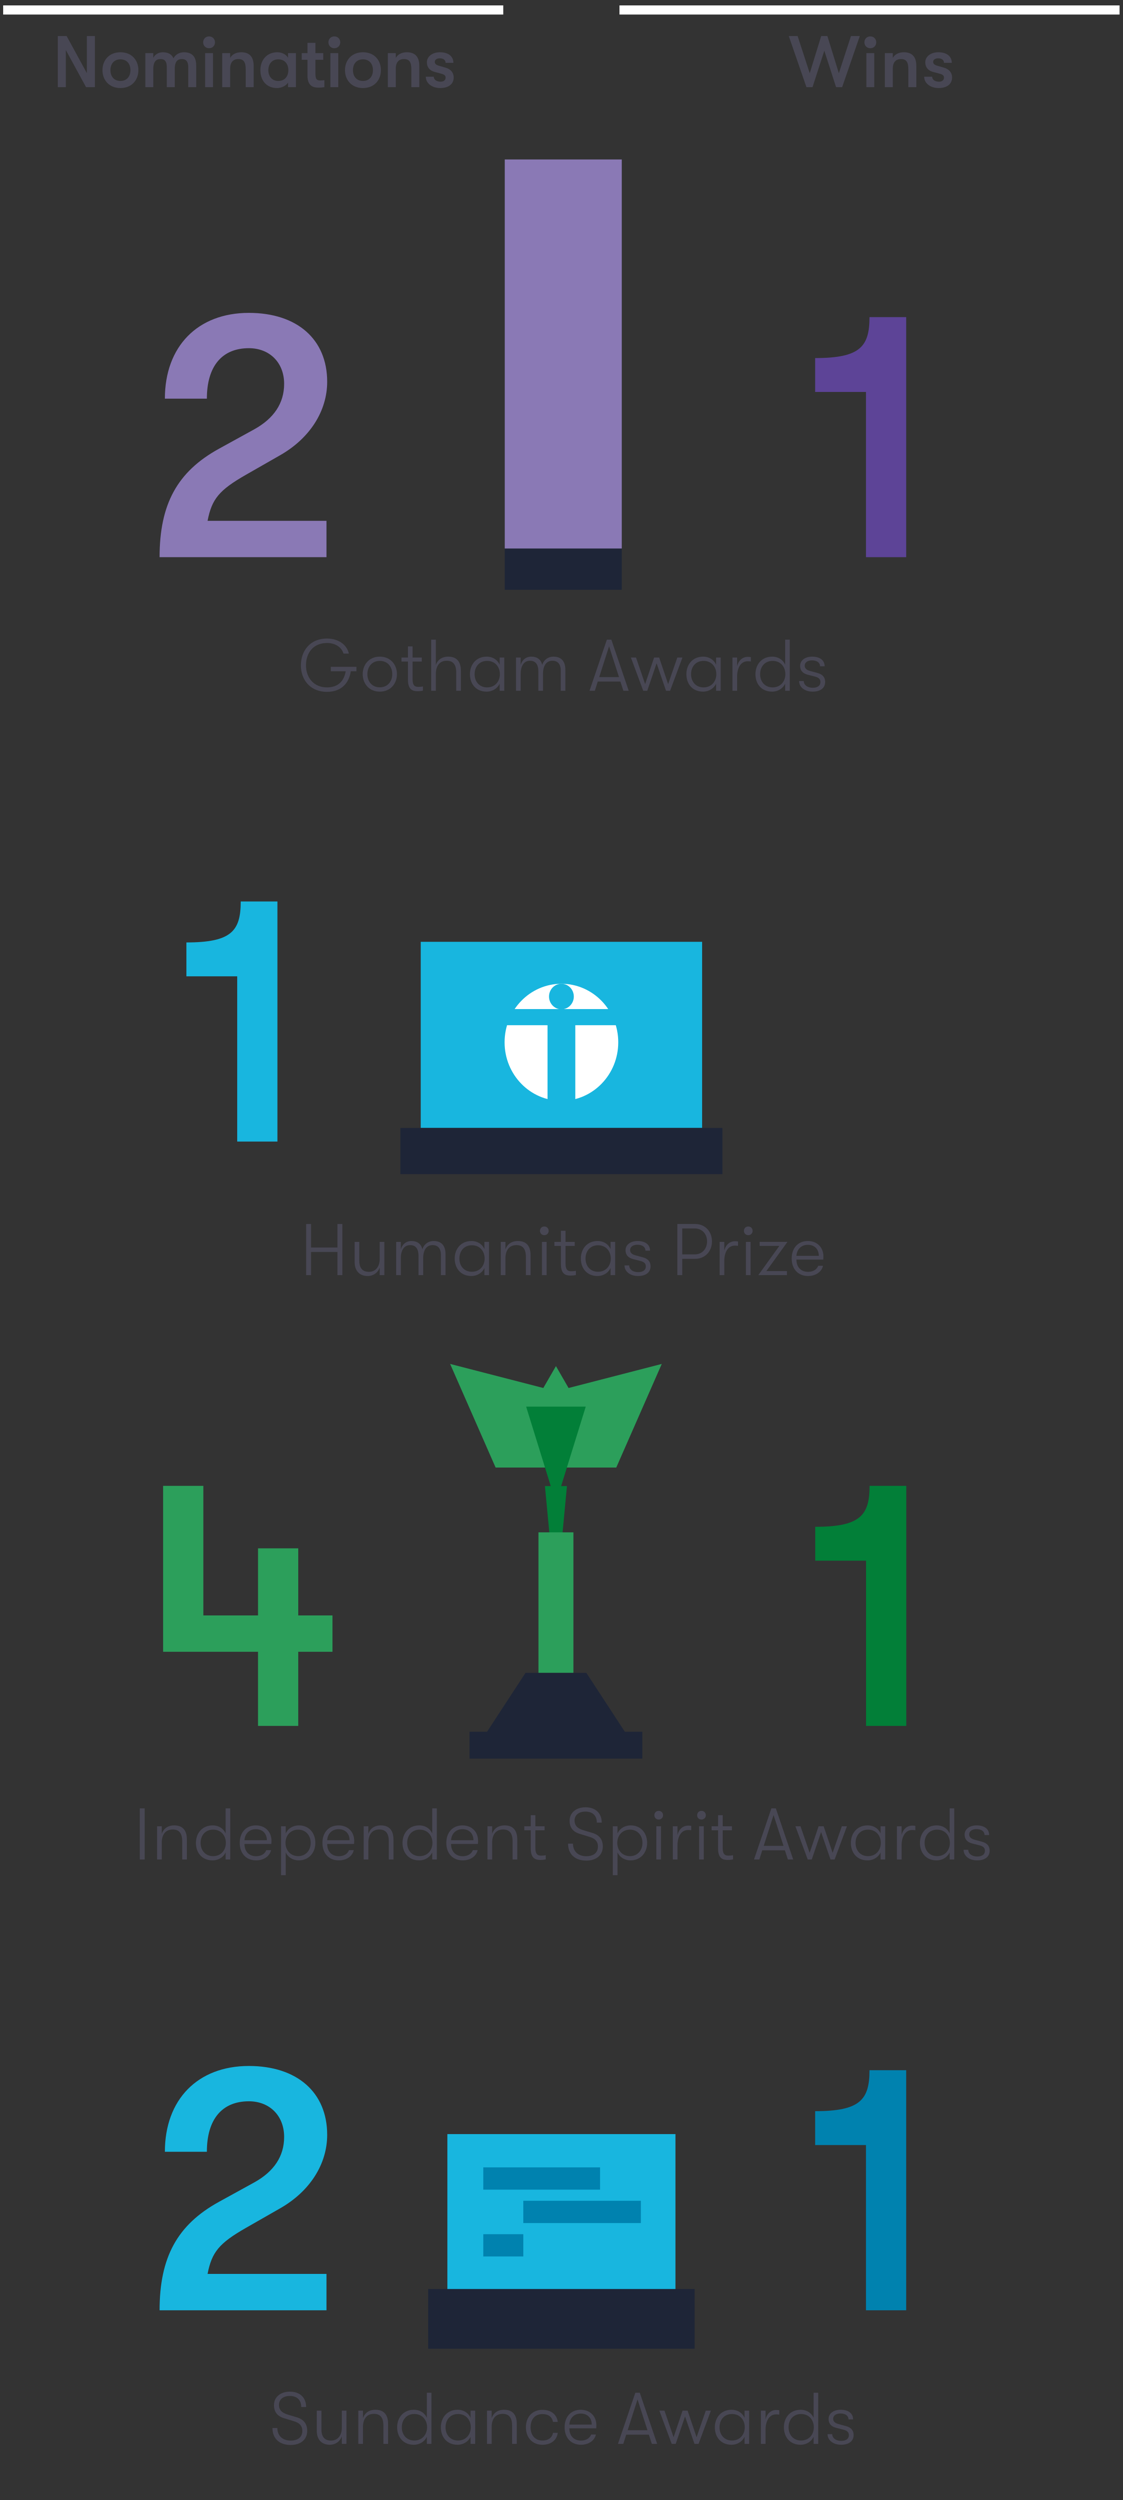 <?xml version="1.0" encoding="UTF-8"?> <!-- Generator: Adobe Illustrator 23.0.2, SVG Export Plug-In . SVG Version: 6.00 Build 0) --> <svg xmlns="http://www.w3.org/2000/svg" xmlns:xlink="http://www.w3.org/1999/xlink" id="Layer_1" x="0px" y="0px" viewBox="0 0 200 445" style="enable-background:new 0 0 200 445;" xml:space="preserve"><rect x="0" y="0" width="200" height="445" fill="#333333" stroke="none"/> <style type="text/css"> .st0{fill:#DEE3EB;} .st1{fill:#FFFFFF;} .st2{clip-path:url(#SVGID_2_);fill:none;stroke:#ED7128;stroke-width:4.995;} .st3{clip-path:url(#SVGID_2_);fill:#ED7128;} .st4{clip-path:url(#SVGID_2_);fill:#DE4A19;} .st5{fill:none;stroke:#ED7128;stroke-width:4.995;} .st6{clip-path:url(#SVGID_4_);fill:#1E2537;} .st7{fill:#1E2537;} .st8{clip-path:url(#SVGID_6_);fill:#DE4A19;} .st9{clip-path:url(#SVGID_6_);fill:#ED7128;} .st10{clip-path:url(#SVGID_8_);fill:#ED7128;} .st11{fill:#484754;} .st12{fill:#ED7128;} .st13{fill:#8A79B5;} .st14{fill:#18B6DF;} .st15{clip-path:url(#SVGID_10_);fill:#FFFFFF;} .st16{clip-path:url(#SVGID_12_);fill:#18B6DF;} .st17{fill:#5D4497;} .st18{fill:#027F38;} .st19{fill:#2C9F5B;} .st20{fill:#0082AF;} .st21{fill:none;stroke:#FFFFFF;stroke-width:1.625;} .st22{clip-path:url(#SVGID_14_);fill:#E93A51;} .st23{clip-path:url(#SVGID_16_);fill:#18B6DF;} .st24{clip-path:url(#SVGID_16_);fill:none;stroke:#2C9F5B;stroke-width:51.965;stroke-miterlimit:10;} .st25{fill:#E93A51;} .st26{fill:#C31E4F;} .st27{fill:#DE4A19;} .st28{fill:none;stroke:#FFFFFF;stroke-width:1.616;} </style> <g> <g> <defs> <rect id="SVGID_7_" x="-237.889" y="0.276" width="238.757" height="423.724"></rect> </defs> <clipPath id="SVGID_2_"> <use xlink:href="#SVGID_7_" style="overflow:visible;"></use> </clipPath> </g> </g> <g> <rect x="89.894" y="97.624" class="st7" width="20.839" height="7.348"></rect> <rect x="89.894" y="28.382" class="st13" width="20.839" height="69.242"></rect> <rect x="74.93" y="167.626" class="st14" width="50.113" height="33.133"></rect> <g> <defs> <rect id="SVGID_9_" x="-18.693" y="-9.598" width="267.851" height="452.598"></rect> </defs> <clipPath id="SVGID_4_"> <use xlink:href="#SVGID_9_" style="overflow:visible;"></use> </clipPath> <path style="clip-path:url(#SVGID_4_);fill:#FFFFFF;" d="M110.107,185.513c0,5.753-4.531,10.418-10.121,10.418 c-5.588,0-10.121-4.665-10.121-10.418c0-5.753,4.533-10.418,10.121-10.418 C105.576,175.095,110.107,179.76,110.107,185.513"></path> </g> <rect x="84.472" y="179.598" class="st14" width="31.025" height="2.873"></rect> <rect x="97.512" y="181.034" class="st14" width="4.947" height="15.968"></rect> <g> <defs> <rect id="SVGID_11_" x="-18.693" y="-9.598" width="267.851" height="452.598"></rect> </defs> <clipPath id="SVGID_6_"> <use xlink:href="#SVGID_11_" style="overflow:visible;"></use> </clipPath> <path style="clip-path:url(#SVGID_6_);fill:#18B6DF;" d="M102.193,177.367c0,1.255-0.988,2.273-2.208,2.273 c-1.22,0-2.208-1.018-2.208-2.273c0-1.255,0.988-2.273,2.208-2.273 C101.205,175.094,102.193,176.113,102.193,177.367"></path> </g> <rect x="71.309" y="200.759" class="st7" width="57.354" height="8.221"></rect> <g> <path class="st11" d="M63.478,119.473h-1.001c-0.338,2.197-1.755,3.666-4.238,3.666 c-2.938,0-4.654-2.093-4.654-4.719c0.013-2.613,1.664-4.771,4.654-4.771 c2.041,0,3.562,1.118,3.887,2.678h-0.949c-0.338-1.118-1.43-1.885-2.938-1.885 c-2.444,0-3.744,1.755-3.744,3.978c0,2.171,1.365,3.926,3.744,3.926c1.95,0,3.029-1.092,3.328-2.873 h-2.652v-0.793h4.563V119.473z"></path> <path class="st11" d="M64.596,119.98c0-1.716,1.17-3.107,3.042-3.107c1.885,0,3.055,1.391,3.055,3.107 c0,1.729-1.17,3.12-3.055,3.12C65.766,123.101,64.596,121.709,64.596,119.98z M69.861,119.98 c0-1.313-0.832-2.354-2.223-2.354c-1.378,0-2.21,1.04-2.21,2.366 c0,1.3,0.832,2.34,2.21,2.34C69.029,122.334,69.861,121.293,69.861,119.98z"></path> <path class="st11" d="M75.321,122.177v0.741c-0.221,0.065-0.611,0.104-0.962,0.104 c-0.741,0-1.703-0.169-1.703-2.002v-3.276h-1.157v-0.715h1.157v-1.976h0.819v1.976h1.638v0.715 h-1.638v3.107c0,1.235,0.455,1.404,1.053,1.404C74.763,122.255,75.126,122.229,75.321,122.177z"></path> <path class="st11" d="M82.082,119.382v3.562h-0.832v-3.237c0-1.404-0.533-2.106-1.69-2.106 c-1.3,0-1.937,0.962-1.937,2.327v3.016h-0.832v-9.101h0.832v4.538 c0.273-0.884,1.027-1.508,2.21-1.508C81.328,116.873,82.082,117.757,82.082,119.382z"></path> <path class="st11" d="M83.694,119.993c0-1.755,1.144-3.12,2.977-3.12c1.092,0,1.937,0.572,2.314,1.443 v-1.287h0.819v5.915h-0.819v-1.274c-0.377,0.845-1.274,1.43-2.327,1.43 C84.786,123.101,83.694,121.748,83.694,119.993z M89.024,119.993c0-1.287-0.832-2.366-2.275-2.366 c-1.365,0-2.223,1.014-2.223,2.366c0,1.339,0.858,2.353,2.223,2.353 C88.192,122.346,89.024,121.254,89.024,119.993z"></path> <path class="st11" d="M91.897,117.029h0.832v1.326c0.195-0.728,0.793-1.482,1.898-1.482 c1.001,0,1.729,0.494,1.937,1.482c0.234-0.819,0.988-1.482,2.002-1.482 c1.391,0,2.119,0.819,2.119,2.327v3.744H99.867v-3.575c0-1.274-0.624-1.768-1.482-1.768 c-1.066,0-1.677,0.858-1.677,2.314v3.029h-0.832v-3.406c0-1.573-0.741-1.937-1.482-1.937 c-1.105,0-1.664,0.949-1.664,2.314v3.029h-0.832V117.029z"></path> <path class="st11" d="M110.488,121.306h-4.03l-0.52,1.638h-0.949l3.094-9.101h0.793l3.094,9.101h-0.949 L110.488,121.306z M110.241,120.513l-1.768-5.486l-1.755,5.486H110.241z"></path> <path class="st11" d="M112.36,117.029h0.91l1.625,4.732l1.599-4.732h0.897l1.599,4.732l1.639-4.732 h0.91l-2.197,5.915h-0.729l-1.677-4.888l-1.664,4.888h-0.715L112.36,117.029z"></path> <path class="st11" d="M122.242,119.993c0-1.755,1.144-3.12,2.977-3.12c1.092,0,1.938,0.572,2.314,1.443 v-1.287h0.818v5.915h-0.818v-1.274c-0.377,0.845-1.274,1.43-2.327,1.43 C123.334,123.101,122.242,121.748,122.242,119.993z M127.572,119.993c0-1.287-0.832-2.366-2.275-2.366 c-1.365,0-2.223,1.014-2.223,2.366c0,1.339,0.857,2.353,2.223,2.353 C126.74,122.346,127.572,121.254,127.572,119.993z"></path> <path class="st11" d="M130.445,117.029h0.832v1.56c0.273-1.17,1.079-1.677,1.911-1.677 c0.182,0,0.403,0.013,0.533,0.052v0.767c-0.183-0.026-0.352-0.039-0.56-0.039 c-1.365,0-1.885,1.404-1.885,2.691v2.561h-0.832V117.029z"></path> <path class="st11" d="M140.65,113.844v9.101h-0.818v-1.274c-0.377,0.845-1.274,1.43-2.327,1.43 c-1.872,0-2.964-1.353-2.964-3.107s1.144-3.12,2.977-3.12c1.092,0,1.938,0.572,2.314,1.443v-4.473 H140.65z M139.871,119.993c0-1.287-0.832-2.366-2.275-2.366c-1.365,0-2.223,1.014-2.223,2.366 c0,1.339,0.857,2.353,2.223,2.353C139.039,122.346,139.871,121.254,139.871,119.993z"></path> <path class="st11" d="M142.314,121.215h0.832c0,0.65,0.586,1.196,1.626,1.196 c0.806,0,1.339-0.364,1.339-1.014c0-0.468-0.222-0.793-1.001-0.988l-1.235-0.312 c-0.936-0.234-1.378-0.793-1.378-1.586c0-1.001,0.91-1.638,2.158-1.638 c1.365,0,2.21,0.65,2.21,1.716h-0.819c-0.013-0.65-0.546-1.053-1.442-1.053 c-0.716,0-1.287,0.325-1.287,0.949c0,0.429,0.272,0.767,1.001,0.949l1.248,0.338 c0.923,0.234,1.391,0.793,1.391,1.586c0,1.131-0.884,1.742-2.223,1.742 C143.251,123.101,142.314,122.255,142.314,121.215z"></path> </g> <g> <path class="st13" d="M38.978,79.879l6.284-3.456c3.519-1.948,5.341-4.65,5.341-8.106 c0-3.77-2.576-6.346-6.284-6.346c-4.775,0-7.477,3.205-7.477,8.985h-7.478 c0-9.299,5.844-15.269,14.955-15.269c8.609,0,13.95,4.713,13.95,12.253 c0,5.215-3.079,10.054-8.357,13.07l-6.158,3.519c-4.712,2.702-6.032,4.273-6.786,8.168h21.176v6.472 H28.421C28.421,89.744,31.563,83.963,38.978,79.879z"></path> </g> <g> <path class="st17" d="M154.225,69.762h-9.049v-6.032c7.98,0,9.677-2.011,9.677-7.289h6.535v42.728 h-7.163V69.762z"></path> </g> <polygon class="st18" points="99.789,277.007 98.233,277.007 97.05,264.502 100.969,264.502 "></polygon> <polygon class="st19" points="99.01,243.146 96.378,247.707 101.643,247.707 "></polygon> <rect x="95.898" y="272.733" class="st19" width="6.225" height="25.01"></rect> <polygon class="st7" points="114.397,312.989 83.624,312.989 93.591,297.743 104.428,297.743 "></polygon> <polygon class="st19" points="109.752,261.202 88.268,261.202 80.164,242.758 99.011,247.622 117.856,242.758 "></polygon> <rect x="83.623" y="308.222" class="st7" width="30.774" height="4.767"></rect> <polygon class="st18" points="99.01,267.478 104.319,250.357 93.702,250.357 "></polygon> <g> <path class="st18" d="M154.24,277.778h-9.049v-6.032c7.98,0,9.677-2.011,9.677-7.289h6.535v42.728 h-7.163V277.778z"></path> </g> <g> <path class="st11" d="M24.896,321.862h0.871v9.1h-0.871V321.862z"></path> <path class="st11" d="M27.978,325.047h0.832v1.352c0.286-0.884,1.027-1.508,2.223-1.508 c1.495,0,2.249,0.884,2.249,2.509v3.562h-0.832v-3.237c0-1.404-0.533-2.106-1.69-2.106 c-1.313,0-1.95,0.962-1.95,2.327v3.016h-0.832V325.047z"></path> <path class="st11" d="M41.004,321.862v9.1h-0.819v-1.274c-0.377,0.845-1.274,1.43-2.327,1.43 c-1.872,0-2.964-1.352-2.964-3.107c0-1.755,1.144-3.12,2.977-3.12 c1.092,0,1.937,0.572,2.314,1.443v-4.472H41.004z M40.224,328.011c0-1.287-0.832-2.366-2.275-2.366 c-1.365,0-2.223,1.014-2.223,2.366c0,1.339,0.858,2.353,2.223,2.353 C39.392,330.364,40.224,329.272,40.224,328.011z"></path> <path class="st11" d="M48.324,328.193h-4.784c0,1.339,0.806,2.184,2.08,2.184 c0.897,0,1.547-0.416,1.807-1.079h0.845c-0.234,1.079-1.3,1.82-2.652,1.82 c-1.781,0-2.925-1.235-2.925-3.12c0-1.885,1.157-3.107,2.873-3.107 c1.664,0,2.782,1.144,2.782,2.743C48.35,327.842,48.336,327.985,48.324,328.193z M47.53,327.53 c-0.013-1.17-0.741-1.963-1.963-1.963c-1.183,0-1.95,0.806-2.028,1.963H47.53z"></path> <path class="st11" d="M56.163,328.011c0,1.807-1.235,3.107-2.951,3.107c-1.04,0-1.937-0.559-2.327-1.43 v4.069h-0.832v-8.71h0.832v1.287c0.39-0.897,1.3-1.443,2.379-1.443 C54.967,324.891,56.163,326.178,56.163,328.011z M55.331,328.011c0-1.378-0.923-2.366-2.21-2.366 c-1.339,0-2.275,0.988-2.275,2.366c0,1.365,0.949,2.353,2.275,2.353 C54.408,330.364,55.331,329.376,55.331,328.011z"></path> <path class="st11" d="M63.054,328.193h-4.784c0,1.339,0.806,2.184,2.08,2.184 c0.897,0,1.547-0.416,1.807-1.079h0.845c-0.234,1.079-1.3,1.82-2.652,1.82 c-1.781,0-2.925-1.235-2.925-3.12c0-1.885,1.157-3.107,2.873-3.107 c1.664,0,2.782,1.144,2.782,2.743C63.08,327.842,63.066,327.985,63.054,328.193z M62.261,327.53 c-0.013-1.17-0.741-1.963-1.963-1.963c-1.183,0-1.95,0.806-2.028,1.963H62.261z"></path> <path class="st11" d="M64.77,325.047h0.832v1.352c0.286-0.884,1.027-1.508,2.223-1.508 c1.495,0,2.249,0.884,2.249,2.509v3.562H69.242v-3.237c0-1.404-0.533-2.106-1.69-2.106 c-1.313,0-1.95,0.962-1.95,2.327v3.016h-0.832V325.047z"></path> <path class="st11" d="M77.796,321.862v9.1h-0.819v-1.274c-0.377,0.845-1.274,1.43-2.327,1.43 c-1.872,0-2.964-1.352-2.964-3.107c0-1.755,1.144-3.12,2.977-3.12 c1.092,0,1.937,0.572,2.314,1.443v-4.472H77.796z M77.016,328.011c0-1.287-0.832-2.366-2.275-2.366 c-1.365,0-2.223,1.014-2.223,2.366c0,1.339,0.858,2.353,2.223,2.353 C76.184,330.364,77.016,329.272,77.016,328.011z"></path> <path class="st11" d="M85.116,328.193h-4.784c0,1.339,0.806,2.184,2.08,2.184 c0.897,0,1.547-0.416,1.807-1.079h0.845c-0.234,1.079-1.3,1.82-2.652,1.82 c-1.781,0-2.925-1.235-2.925-3.12c0-1.885,1.157-3.107,2.873-3.107 c1.664,0,2.782,1.144,2.782,2.743C85.142,327.842,85.128,327.985,85.116,328.193z M84.322,327.53 c-0.013-1.17-0.741-1.963-1.963-1.963c-1.183,0-1.95,0.806-2.028,1.963H84.322z"></path> <path class="st11" d="M86.818,325.047h0.832v1.352c0.286-0.884,1.027-1.508,2.223-1.508 c1.495,0,2.249,0.884,2.249,2.509v3.562h-0.832v-3.237c0-1.404-0.533-2.106-1.69-2.106 c-1.313,0-1.95,0.962-1.95,2.327v3.016h-0.832V325.047z"></path> <path class="st11" d="M97.193,330.195v0.741c-0.221,0.065-0.611,0.104-0.962,0.104 c-0.741,0-1.703-0.169-1.703-2.002v-3.276h-1.157v-0.715h1.157v-1.976h0.819v1.976h1.638v0.715 h-1.638v3.107c0,1.235,0.455,1.404,1.053,1.404C96.634,330.273,96.998,330.248,97.193,330.195z"></path> <path class="st11" d="M101.171,328.141h0.871c0,1.365,0.923,2.236,2.379,2.236 c1.313,0,2.067-0.637,2.067-1.729c0-0.897-0.507-1.443-1.573-1.742l-1.534-0.468 c-1.287-0.351-1.937-1.118-1.937-2.366c0-1.43,1.144-2.405,2.834-2.405 c1.768,0,2.886,1.04,2.886,2.73h-0.871c0-1.248-0.754-1.963-2.041-1.963 c-1.183,0-1.924,0.637-1.924,1.586c0,0.91,0.533,1.443,1.69,1.768l1.482,0.442 c1.209,0.351,1.859,1.157,1.859,2.405c0,1.534-1.131,2.522-2.938,2.522 C102.406,331.157,101.171,330.013,101.171,328.141z"></path> <path class="st11" d="M115.25,328.011c0,1.807-1.235,3.107-2.951,3.107 c-1.04,0-1.937-0.559-2.327-1.43v4.069h-0.832v-8.71h0.832v1.287 c0.39-0.897,1.3-1.443,2.379-1.443C114.054,324.891,115.25,326.178,115.25,328.011z M114.418,328.011c0-1.378-0.923-2.366-2.21-2.366c-1.339,0-2.275,0.988-2.275,2.366 c0,1.365,0.949,2.353,2.275,2.353C113.495,330.364,114.418,329.376,114.418,328.011z"></path> <path class="st11" d="M116.538,323.084c0-0.442,0.312-0.78,0.767-0.78s0.78,0.338,0.78,0.78 c0,0.429-0.325,0.767-0.78,0.767S116.538,323.513,116.538,323.084z M116.889,325.047h0.832v5.915h-0.832 V325.047z"></path> <path class="st11" d="M119.827,325.047h0.832v1.56c0.273-1.17,1.079-1.677,1.911-1.677 c0.182,0,0.403,0.013,0.533,0.052v0.767c-0.183-0.026-0.352-0.039-0.56-0.039 c-1.364,0-1.885,1.404-1.885,2.691v2.561h-0.832V325.047z"></path> <path class="st11" d="M124.157,323.084c0-0.442,0.312-0.78,0.767-0.78s0.78,0.338,0.78,0.78 c0,0.429-0.325,0.767-0.78,0.767S124.157,323.513,124.157,323.084z M124.508,325.047h0.832v5.915 h-0.832V325.047z"></path> <path class="st11" d="M130.553,330.195v0.741c-0.222,0.065-0.611,0.104-0.962,0.104 c-0.741,0-1.703-0.169-1.703-2.002v-3.276h-1.157v-0.715h1.157v-1.976h0.818v1.976h1.639v0.715 h-1.639v3.107c0,1.235,0.455,1.404,1.054,1.404C129.993,330.273,130.357,330.248,130.553,330.195z"></path> <path class="st11" d="M139.783,329.324h-4.029l-0.521,1.638h-0.949l3.095-9.1h0.793l3.094,9.1h-0.949 L139.783,329.324z M139.537,328.531l-1.769-5.486l-1.755,5.486H139.537z"></path> <path class="st11" d="M141.656,325.047h0.91l1.625,4.732l1.6-4.732h0.896l1.6,4.732l1.638-4.732 h0.91l-2.197,5.915h-0.729l-1.677-4.888l-1.664,4.888h-0.715L141.656,325.047z"></path> <path class="st11" d="M151.537,328.011c0-1.755,1.144-3.12,2.977-3.12c1.092,0,1.938,0.572,2.314,1.443 v-1.287h0.818v5.915h-0.818v-1.274c-0.377,0.845-1.274,1.43-2.327,1.43 C152.629,331.118,151.537,329.767,151.537,328.011z M156.867,328.011c0-1.287-0.832-2.366-2.275-2.366 c-1.365,0-2.223,1.014-2.223,2.366c0,1.339,0.857,2.353,2.223,2.353 C156.035,330.364,156.867,329.272,156.867,328.011z"></path> <path class="st11" d="M159.74,325.047h0.832v1.56c0.273-1.17,1.079-1.677,1.911-1.677 c0.182,0,0.403,0.013,0.533,0.052v0.767c-0.183-0.026-0.352-0.039-0.56-0.039 c-1.365,0-1.885,1.404-1.885,2.691v2.561h-0.832V325.047z"></path> <path class="st11" d="M169.945,321.862v9.1h-0.818v-1.274c-0.377,0.845-1.274,1.43-2.327,1.43 c-1.872,0-2.964-1.352-2.964-3.107c0-1.755,1.144-3.12,2.977-3.12c1.092,0,1.938,0.572,2.314,1.443 v-4.472H169.945z M169.166,328.011c0-1.287-0.832-2.366-2.275-2.366 c-1.365,0-2.223,1.014-2.223,2.366c0,1.339,0.857,2.353,2.223,2.353 C168.334,330.364,169.166,329.272,169.166,328.011z"></path> <path class="st11" d="M171.611,329.233h0.832c0,0.65,0.585,1.196,1.625,1.196 c0.806,0,1.339-0.364,1.339-1.014c0-0.468-0.222-0.793-1.001-0.988l-1.235-0.312 c-0.937-0.234-1.378-0.793-1.378-1.586c0-1.001,0.91-1.638,2.158-1.638 c1.365,0,2.21,0.65,2.21,1.716h-0.819c-0.013-0.65-0.546-1.053-1.443-1.053 c-0.715,0-1.286,0.325-1.286,0.949c0,0.429,0.272,0.767,1.001,0.949l1.248,0.338 c0.923,0.234,1.391,0.793,1.391,1.586c0,1.131-0.884,1.742-2.223,1.742 C172.547,331.118,171.611,330.273,171.611,329.233z"></path> </g> <g> <path class="st19" d="M59.211,293.99h-6.095v13.195h-7.164v-13.195H29.05v-29.533h7.164v23.061h9.739 v-11.939h7.164v11.939h6.095V293.99z"></path> </g> <rect x="79.675" y="379.834" class="st14" width="40.62" height="28.748"></rect> <rect x="86.072" y="385.758" class="st20" width="20.793" height="3.963"></rect> <rect x="93.198" y="391.704" class="st20" width="20.934" height="3.963"></rect> <rect x="86.072" y="397.652" class="st20" width="7.127" height="3.963"></rect> <rect x="76.258" y="407.407" class="st7" width="47.454" height="10.631"></rect> <g> <path class="st11" d="M48.523,432.149h0.871c0,1.365,0.923,2.236,2.379,2.236 c1.313,0,2.067-0.637,2.067-1.729c0-0.896-0.507-1.442-1.573-1.742l-1.534-0.468 c-1.287-0.351-1.937-1.118-1.937-2.366c0-1.43,1.144-2.404,2.834-2.404 c1.768,0,2.886,1.04,2.886,2.729h-0.871c0-1.248-0.754-1.963-2.041-1.963 c-1.183,0-1.924,0.637-1.924,1.586c0,0.91,0.533,1.443,1.69,1.769l1.482,0.441 c1.209,0.352,1.859,1.157,1.859,2.405c0,1.534-1.131,2.522-2.938,2.522 C49.758,435.166,48.523,434.021,48.523,432.149z"></path> <path class="st11" d="M56.415,432.617v-3.562h0.832v3.38c0,1.157,0.481,1.95,1.703,1.95 c1.378,0,1.924-1.17,1.924-2.197v-3.133h0.832v5.915h-0.832v-1.339 c-0.286,0.832-1.053,1.495-2.145,1.495C57.364,435.127,56.415,434.295,56.415,432.617z"></path> <path class="st11" d="M63.812,429.056h0.832v1.352c0.286-0.884,1.027-1.508,2.223-1.508 c1.495,0,2.249,0.884,2.249,2.509v3.562h-0.832v-3.237c0-1.404-0.533-2.105-1.69-2.105 c-1.313,0-1.95,0.962-1.95,2.327v3.016H63.812V429.056z"></path> <path class="st11" d="M76.839,425.87v9.101h-0.819v-1.274c-0.377,0.846-1.274,1.431-2.327,1.431 c-1.872,0-2.964-1.353-2.964-3.107s1.144-3.12,2.977-3.12c1.092,0,1.937,0.572,2.314,1.443 v-4.473H76.839z M76.059,432.02c0-1.287-0.832-2.366-2.275-2.366c-1.365,0-2.223,1.015-2.223,2.366 c0,1.339,0.858,2.354,2.223,2.354C75.227,434.373,76.059,433.28,76.059,432.02z"></path> <path class="st11" d="M78.516,432.02c0-1.755,1.144-3.12,2.977-3.12c1.092,0,1.937,0.572,2.314,1.443 v-1.287h0.819v5.915h-0.819v-1.274c-0.377,0.846-1.274,1.431-2.327,1.431 C79.608,435.127,78.516,433.774,78.516,432.02z M83.846,432.02c0-1.287-0.832-2.366-2.275-2.366 c-1.365,0-2.223,1.015-2.223,2.366c0,1.339,0.858,2.354,2.223,2.354 C83.014,434.373,83.846,433.28,83.846,432.02z"></path> <path class="st11" d="M86.732,429.056h0.832v1.352c0.286-0.884,1.027-1.508,2.223-1.508 c1.495,0,2.249,0.884,2.249,2.509v3.562h-0.832v-3.237c0-1.404-0.533-2.105-1.69-2.105 c-1.313,0-1.95,0.962-1.95,2.327v3.016h-0.832V429.056z"></path> <path class="st11" d="M93.662,432.02c0-1.833,1.144-3.107,2.938-3.107c1.56,0,2.574,0.846,2.73,2.146 h-0.845c-0.156-0.91-0.845-1.392-1.885-1.392c-1.3,0-2.106,0.91-2.106,2.354 c0,1.43,0.806,2.354,2.106,2.354c1.04,0,1.729-0.494,1.885-1.365h0.845 c-0.156,1.273-1.17,2.119-2.73,2.119C94.806,435.127,93.662,433.853,93.662,432.02z"></path> <path class="st11" d="M106.182,432.201h-4.784c0,1.34,0.806,2.185,2.08,2.185 c0.897,0,1.547-0.416,1.807-1.079h0.845c-0.234,1.079-1.3,1.82-2.652,1.82 c-1.781,0-2.925-1.235-2.925-3.12c0-1.886,1.157-3.107,2.873-3.107 c1.664,0,2.782,1.145,2.782,2.743C106.208,431.851,106.194,431.993,106.182,432.201z M105.389,431.539 c-0.013-1.171-0.741-1.964-1.963-1.964c-1.183,0-1.95,0.807-2.028,1.964H105.389z"></path> <path class="st11" d="M115.555,433.333h-4.03l-0.52,1.638h-0.949l3.094-9.101h0.793l3.095,9.101h-0.949 L115.555,433.333z M115.308,432.54l-1.768-5.486l-1.755,5.486H115.308z"></path> <path class="st11" d="M117.427,429.056h0.91l1.625,4.732l1.599-4.732h0.897l1.599,4.732l1.639-4.732 h0.91l-2.197,5.915h-0.729l-1.677-4.889l-1.664,4.889h-0.715L117.427,429.056z"></path> <path class="st11" d="M127.309,432.02c0-1.755,1.144-3.12,2.977-3.12c1.092,0,1.938,0.572,2.314,1.443 v-1.287h0.818v5.915h-0.818v-1.274c-0.377,0.846-1.274,1.431-2.327,1.431 C128.4,435.127,127.309,433.774,127.309,432.02z M132.639,432.02c0-1.287-0.832-2.366-2.275-2.366 c-1.365,0-2.223,1.015-2.223,2.366c0,1.339,0.857,2.354,2.223,2.354 C131.807,434.373,132.639,433.28,132.639,432.02z"></path> <path class="st11" d="M135.512,429.056h0.832v1.56c0.273-1.17,1.079-1.677,1.911-1.677 c0.182,0,0.403,0.013,0.533,0.052v0.768c-0.183-0.026-0.352-0.039-0.56-0.039 c-1.365,0-1.885,1.404-1.885,2.69v2.562h-0.832V429.056z"></path> <path class="st11" d="M145.717,425.87v9.101h-0.818v-1.274c-0.377,0.846-1.274,1.431-2.327,1.431 c-1.872,0-2.964-1.353-2.964-3.107s1.144-3.12,2.977-3.12c1.092,0,1.938,0.572,2.314,1.443v-4.473 H145.717z M144.938,432.02c0-1.287-0.832-2.366-2.275-2.366c-1.365,0-2.223,1.015-2.223,2.366 c0,1.339,0.857,2.354,2.223,2.354C144.105,434.373,144.938,433.28,144.938,432.02z"></path> <path class="st11" d="M147.383,433.241h0.832c0,0.65,0.585,1.196,1.625,1.196 c0.806,0,1.339-0.364,1.339-1.014c0-0.468-0.222-0.793-1.001-0.988l-1.235-0.312 c-0.937-0.234-1.378-0.794-1.378-1.587c0-1.001,0.91-1.638,2.158-1.638 c1.365,0,2.21,0.65,2.21,1.716h-0.819c-0.013-0.649-0.546-1.053-1.443-1.053 c-0.715,0-1.286,0.325-1.286,0.949c0,0.429,0.272,0.767,1.001,0.949l1.248,0.338 c0.923,0.233,1.391,0.793,1.391,1.586c0,1.131-0.884,1.742-2.223,1.742 C148.318,435.127,147.383,434.281,147.383,433.241z"></path> </g> <g> <path class="st14" d="M38.978,391.902l6.284-3.455c3.519-1.948,5.341-4.65,5.341-8.106 c0-3.77-2.576-6.346-6.284-6.346c-4.775,0-7.477,3.205-7.477,8.986h-7.478 c0-9.3,5.844-15.27,14.955-15.27c8.609,0,13.95,4.713,13.95,12.253 c0,5.216-3.079,10.054-8.357,13.07l-6.158,3.519c-4.712,2.702-6.032,4.272-6.786,8.169h21.176v6.472 H28.421C28.421,401.768,31.563,395.987,38.978,391.902z"></path> </g> <g> <path class="st20" d="M154.225,381.786h-9.049v-6.032c7.98,0,9.677-2.011,9.677-7.289h6.535v42.729 h-7.163V381.786z"></path> </g> <g> <path class="st11" d="M54.525,217.853h0.871v4.186h4.706v-4.186h0.871v9.1h-0.871v-4.121h-4.706v4.121 h-0.871V217.853z"></path> <path class="st11" d="M63.158,224.6v-3.562h0.832v3.38c0,1.157,0.481,1.95,1.703,1.95 c1.378,0,1.924-1.17,1.924-2.197v-3.133h0.832v5.915h-0.832v-1.339 c-0.286,0.832-1.053,1.495-2.145,1.495C64.107,227.108,63.158,226.276,63.158,224.6z"></path> <path class="st11" d="M70.556,221.038h0.832v1.326c0.195-0.728,0.793-1.482,1.898-1.482 c1.001,0,1.729,0.494,1.937,1.482c0.234-0.819,0.988-1.482,2.002-1.482 c1.391,0,2.119,0.819,2.119,2.327v3.744H78.525v-3.575c0-1.274-0.624-1.768-1.482-1.768 c-1.066,0-1.677,0.858-1.677,2.314v3.029h-0.832v-3.406c0-1.573-0.741-1.937-1.482-1.937 c-1.105,0-1.664,0.949-1.664,2.314v3.029h-0.832V221.038z"></path> <path class="st11" d="M80.982,224.001c0-1.755,1.144-3.12,2.977-3.12c1.092,0,1.937,0.572,2.314,1.443 v-1.287h0.819v5.915h-0.819v-1.274c-0.377,0.845-1.274,1.43-2.327,1.43 C82.074,227.108,80.982,225.757,80.982,224.001z M86.312,224.001c0-1.287-0.832-2.366-2.275-2.366 c-1.365,0-2.223,1.014-2.223,2.366c0,1.339,0.858,2.353,2.223,2.353 C85.48,226.354,86.312,225.263,86.312,224.001z"></path> <path class="st11" d="M89.186,221.038h0.832v1.352c0.286-0.884,1.027-1.508,2.223-1.508 c1.495,0,2.249,0.884,2.249,2.509v3.562h-0.832v-3.237c0-1.404-0.533-2.106-1.69-2.106 c-1.313,0-1.95,0.962-1.95,2.327v3.016h-0.832V221.038z"></path> <path class="st11" d="M96.167,219.074c0-0.442,0.312-0.78,0.767-0.78s0.78,0.338,0.78,0.78 c0,0.429-0.325,0.767-0.78,0.767S96.167,219.503,96.167,219.074z M96.518,221.038h0.832v5.915h-0.832 V221.038z"></path> <path class="st11" d="M102.563,226.186v0.741c-0.221,0.065-0.611,0.104-0.962,0.104 c-0.741,0-1.703-0.169-1.703-2.002v-3.276h-1.157v-0.715h1.157v-1.976h0.819v1.976h1.638v0.715 h-1.638v3.107c0,1.235,0.455,1.404,1.053,1.404C102.004,226.264,102.368,226.238,102.563,226.186z"></path> <path class="st11" d="M103.447,224.001c0-1.755,1.144-3.12,2.977-3.12c1.092,0,1.937,0.572,2.314,1.443 v-1.287h0.819v5.915h-0.819v-1.274c-0.377,0.845-1.274,1.43-2.327,1.43 C104.539,227.108,103.447,225.757,103.447,224.001z M108.777,224.001c0-1.287-0.832-2.366-2.275-2.366 c-1.365,0-2.223,1.014-2.223,2.366c0,1.339,0.858,2.353,2.223,2.353 C107.945,226.354,108.777,225.263,108.777,224.001z"></path> <path class="st11" d="M111.222,225.224h0.832c0,0.65,0.585,1.196,1.625,1.196 c0.806,0,1.339-0.364,1.339-1.014c0-0.468-0.221-0.793-1.001-0.988l-1.235-0.312 c-0.936-0.234-1.378-0.793-1.378-1.586c0-1.001,0.91-1.638,2.158-1.638 c1.365,0,2.21,0.65,2.21,1.716h-0.819c-0.013-0.65-0.546-1.053-1.443-1.053 c-0.715,0-1.287,0.325-1.287,0.949c0,0.429,0.273,0.767,1.001,0.949l1.248,0.338 c0.923,0.234,1.391,0.793,1.391,1.586c0,1.131-0.884,1.742-2.223,1.742 C112.158,227.108,111.222,226.264,111.222,225.224z"></path> <path class="st11" d="M126.797,220.946c0,1.807-1.262,3.107-2.99,3.107h-2.301v2.899h-0.871v-9.1h3.172 C125.549,217.853,126.797,219.152,126.797,220.946z M125.926,220.946c0-1.326-0.91-2.301-2.171-2.301 h-2.249v4.615h2.249C125.016,223.261,125.926,222.286,125.926,220.946z"></path> <path class="st11" d="M128.162,221.038h0.832v1.56c0.273-1.17,1.079-1.677,1.911-1.677 c0.182,0,0.403,0.013,0.533,0.052v0.767c-0.183-0.026-0.352-0.039-0.56-0.039 c-1.365,0-1.885,1.404-1.885,2.691v2.561h-0.832V221.038z"></path> <path class="st11" d="M132.491,219.074c0-0.442,0.312-0.78,0.767-0.78s0.78,0.338,0.78,0.78 c0,0.429-0.325,0.767-0.78,0.767S132.491,219.503,132.491,219.074z M132.842,221.038h0.832v5.915h-0.832 V221.038z"></path> <path class="st11" d="M138.796,221.752h-3.51v-0.715h4.953l-3.757,5.2h3.666v0.715h-5.097 L138.796,221.752z"></path> <path class="st11" d="M146.623,224.184h-4.784c0,1.339,0.806,2.184,2.08,2.184 c0.896,0,1.547-0.416,1.807-1.079h0.846c-0.234,1.079-1.301,1.82-2.652,1.82 c-1.781,0-2.925-1.235-2.925-3.12c0-1.885,1.156-3.107,2.873-3.107c1.664,0,2.781,1.144,2.781,2.743 C146.648,223.833,146.636,223.976,146.623,224.184z M145.83,223.521 c-0.014-1.17-0.741-1.963-1.963-1.963c-1.184,0-1.95,0.806-2.028,1.963H145.83z"></path> </g> <g> <path class="st14" d="M42.244,173.771H33.196v-6.032c7.98,0,9.677-2.011,9.677-7.289h6.535v42.728h-7.163 V173.771z"></path> </g> <g> <path class="st11" d="M10.295,6.414h1.573l3.601,6.604V6.414h1.43v9.101h-1.573L11.725,8.91v6.604 h-1.43V6.414z"></path> <path class="st11" d="M18.251,12.485c0-1.781,1.196-3.185,3.198-3.185c2.002,0,3.198,1.404,3.198,3.185 c0,1.781-1.196,3.186-3.198,3.186C19.447,15.671,18.251,14.267,18.251,12.485z M23.23,12.485 c0-1.105-0.637-1.924-1.781-1.924s-1.781,0.819-1.781,1.924c0,1.105,0.637,1.924,1.781,1.924 S23.23,13.591,23.23,12.485z"></path> <path class="st11" d="M25.883,9.457h1.417v0.845c0.26-0.559,0.897-1.001,1.69-1.001 c1.105,0,1.651,0.481,1.911,1.079c0.286-0.611,1.001-1.079,1.859-1.079 c1.82,0,2.184,1.248,2.184,2.379v3.835h-1.417v-3.562c0-1.001-0.39-1.443-1.131-1.443 c-0.715,0-1.274,0.351-1.274,1.794v3.211h-1.417v-3.575c0-1.001-0.364-1.43-1.105-1.43 c-0.715,0-1.3,0.351-1.3,1.794v3.211H25.883V9.457z"></path> <path class="st11" d="M36.18,7.532c0-0.585,0.429-1.053,1.053-1.053s1.053,0.468,1.053,1.053 s-0.429,1.053-1.053,1.053S36.18,8.117,36.18,7.532z M36.531,9.457h1.404v6.058h-1.404V9.457z"></path> <path class="st11" d="M39.573,9.457h1.417v0.845c0.377-0.65,1.079-1.001,1.976-1.001 c1.456,0,2.21,0.819,2.21,2.405v3.809h-1.417v-3.159c0-1.287-0.338-1.846-1.326-1.846 c-0.923,0-1.443,0.611-1.443,1.677v3.328h-1.417V9.457z"></path> <path class="st11" d="M46.373,12.485c0-1.781,1.131-3.185,3.016-3.185c0.806,0,1.534,0.364,1.911,0.975 V9.457h1.404v6.058H51.3V14.696c-0.377,0.611-1.209,0.975-1.95,0.975 C47.399,15.671,46.373,14.267,46.373,12.485z M51.352,12.485c0-1.04-0.585-1.924-1.794-1.924 c-1.105,0-1.768,0.819-1.768,1.924c0,1.105,0.663,1.924,1.768,1.924 C50.767,14.41,51.352,13.525,51.352,12.485z"></path> <path class="st11" d="M57.774,14.267v1.248c-0.221,0.039-0.637,0.078-1.053,0.078 c-0.689,0-1.963-0.091-1.963-2.132v-2.821h-1.027V9.457h1.027V7.624h1.417v1.833h1.391v1.183h-1.391 v2.496c0,1.053,0.325,1.183,0.884,1.183C57.28,14.318,57.631,14.292,57.774,14.267z"></path> <path class="st11" d="M58.49,7.532c0-0.585,0.429-1.053,1.053-1.053s1.053,0.468,1.053,1.053 s-0.429,1.053-1.053,1.053S58.49,8.117,58.49,7.532z M58.841,9.457h1.404v6.058h-1.404V9.457z"></path> <path class="st11" d="M61.441,12.485c0-1.781,1.196-3.185,3.198-3.185c2.002,0,3.198,1.404,3.198,3.185 c0,1.781-1.196,3.186-3.198,3.186C62.637,15.671,61.441,14.267,61.441,12.485z M66.42,12.485 c0-1.105-0.637-1.924-1.781-1.924s-1.781,0.819-1.781,1.924c0,1.105,0.637,1.924,1.781,1.924 S66.42,13.591,66.42,12.485z"></path> <path class="st11" d="M69.072,9.457h1.417v0.845c0.377-0.65,1.079-1.001,1.976-1.001 c1.456,0,2.21,0.819,2.21,2.405v3.809H73.258v-3.159c0-1.287-0.338-1.846-1.326-1.846 c-0.923,0-1.443,0.611-1.443,1.677v3.328h-1.417V9.457z"></path> <path class="st11" d="M75.833,13.656h1.417c0,0.52,0.507,0.884,1.235,0.884 c0.533,0,0.871-0.286,0.871-0.715c0-0.338-0.143-0.546-0.793-0.715l-1.209-0.325 c-0.845-0.234-1.326-0.845-1.326-1.703c0-1.027,0.975-1.781,2.327-1.781 c1.482,0,2.392,0.715,2.392,1.885h-1.391c0-0.507-0.39-0.806-1.053-0.806 c-0.507,0-0.871,0.26-0.871,0.624c0,0.325,0.195,0.546,0.754,0.702l1.209,0.351 c0.858,0.247,1.404,0.871,1.404,1.729c0,1.183-0.923,1.885-2.392,1.885 C76.924,15.671,75.833,14.812,75.833,13.656z"></path> </g> <line class="st21" x1="0.566" y1="1.775" x2="89.628" y2="1.775"></line> <g> <path class="st11" d="M140.477,6.414h1.573l2.158,6.618l2.041-6.618h1.104l2.041,6.618l2.158-6.618h1.573 l-3.146,9.101h-1.079l-2.093-6.487l-2.105,6.487h-1.079L140.477,6.414z"></path> <path class="st11" d="M153.945,7.532c0-0.585,0.43-1.053,1.054-1.053s1.053,0.468,1.053,1.053 s-0.429,1.053-1.053,1.053S153.945,8.117,153.945,7.532z M154.297,9.457h1.404v6.058h-1.404V9.457z"></path> <path class="st11" d="M157.586,9.457h1.417v0.845c0.377-0.65,1.079-1.001,1.976-1.001 c1.456,0,2.211,0.819,2.211,2.405v3.809h-1.418v-3.159c0-1.287-0.338-1.846-1.325-1.846 c-0.924,0-1.443,0.611-1.443,1.677v3.328h-1.417V9.457z"></path> <path class="st11" d="M164.593,13.656h1.417c0,0.52,0.507,0.884,1.235,0.884 c0.532,0,0.871-0.286,0.871-0.715c0-0.338-0.144-0.546-0.793-0.715l-1.21-0.325 c-0.845-0.234-1.325-0.845-1.325-1.703c0-1.027,0.975-1.781,2.327-1.781 c1.481,0,2.392,0.715,2.392,1.885h-1.391c0-0.507-0.391-0.806-1.054-0.806 c-0.507,0-0.871,0.26-0.871,0.624c0,0.325,0.195,0.546,0.754,0.702l1.21,0.351 c0.857,0.247,1.403,0.871,1.403,1.729c0,1.183-0.923,1.885-2.392,1.885 C165.685,15.671,164.593,14.812,164.593,13.656z"></path> </g> <line class="st21" x1="110.326" y1="1.775" x2="199.388" y2="1.775"></line> <g> <defs> <rect id="SVGID_13_" x="-18.693" y="-9.598" width="267.851" height="452.598"></rect> </defs> <clipPath id="SVGID_8_"> <use xlink:href="#SVGID_13_" style="overflow:visible;"></use> </clipPath> </g> </g> </svg> 